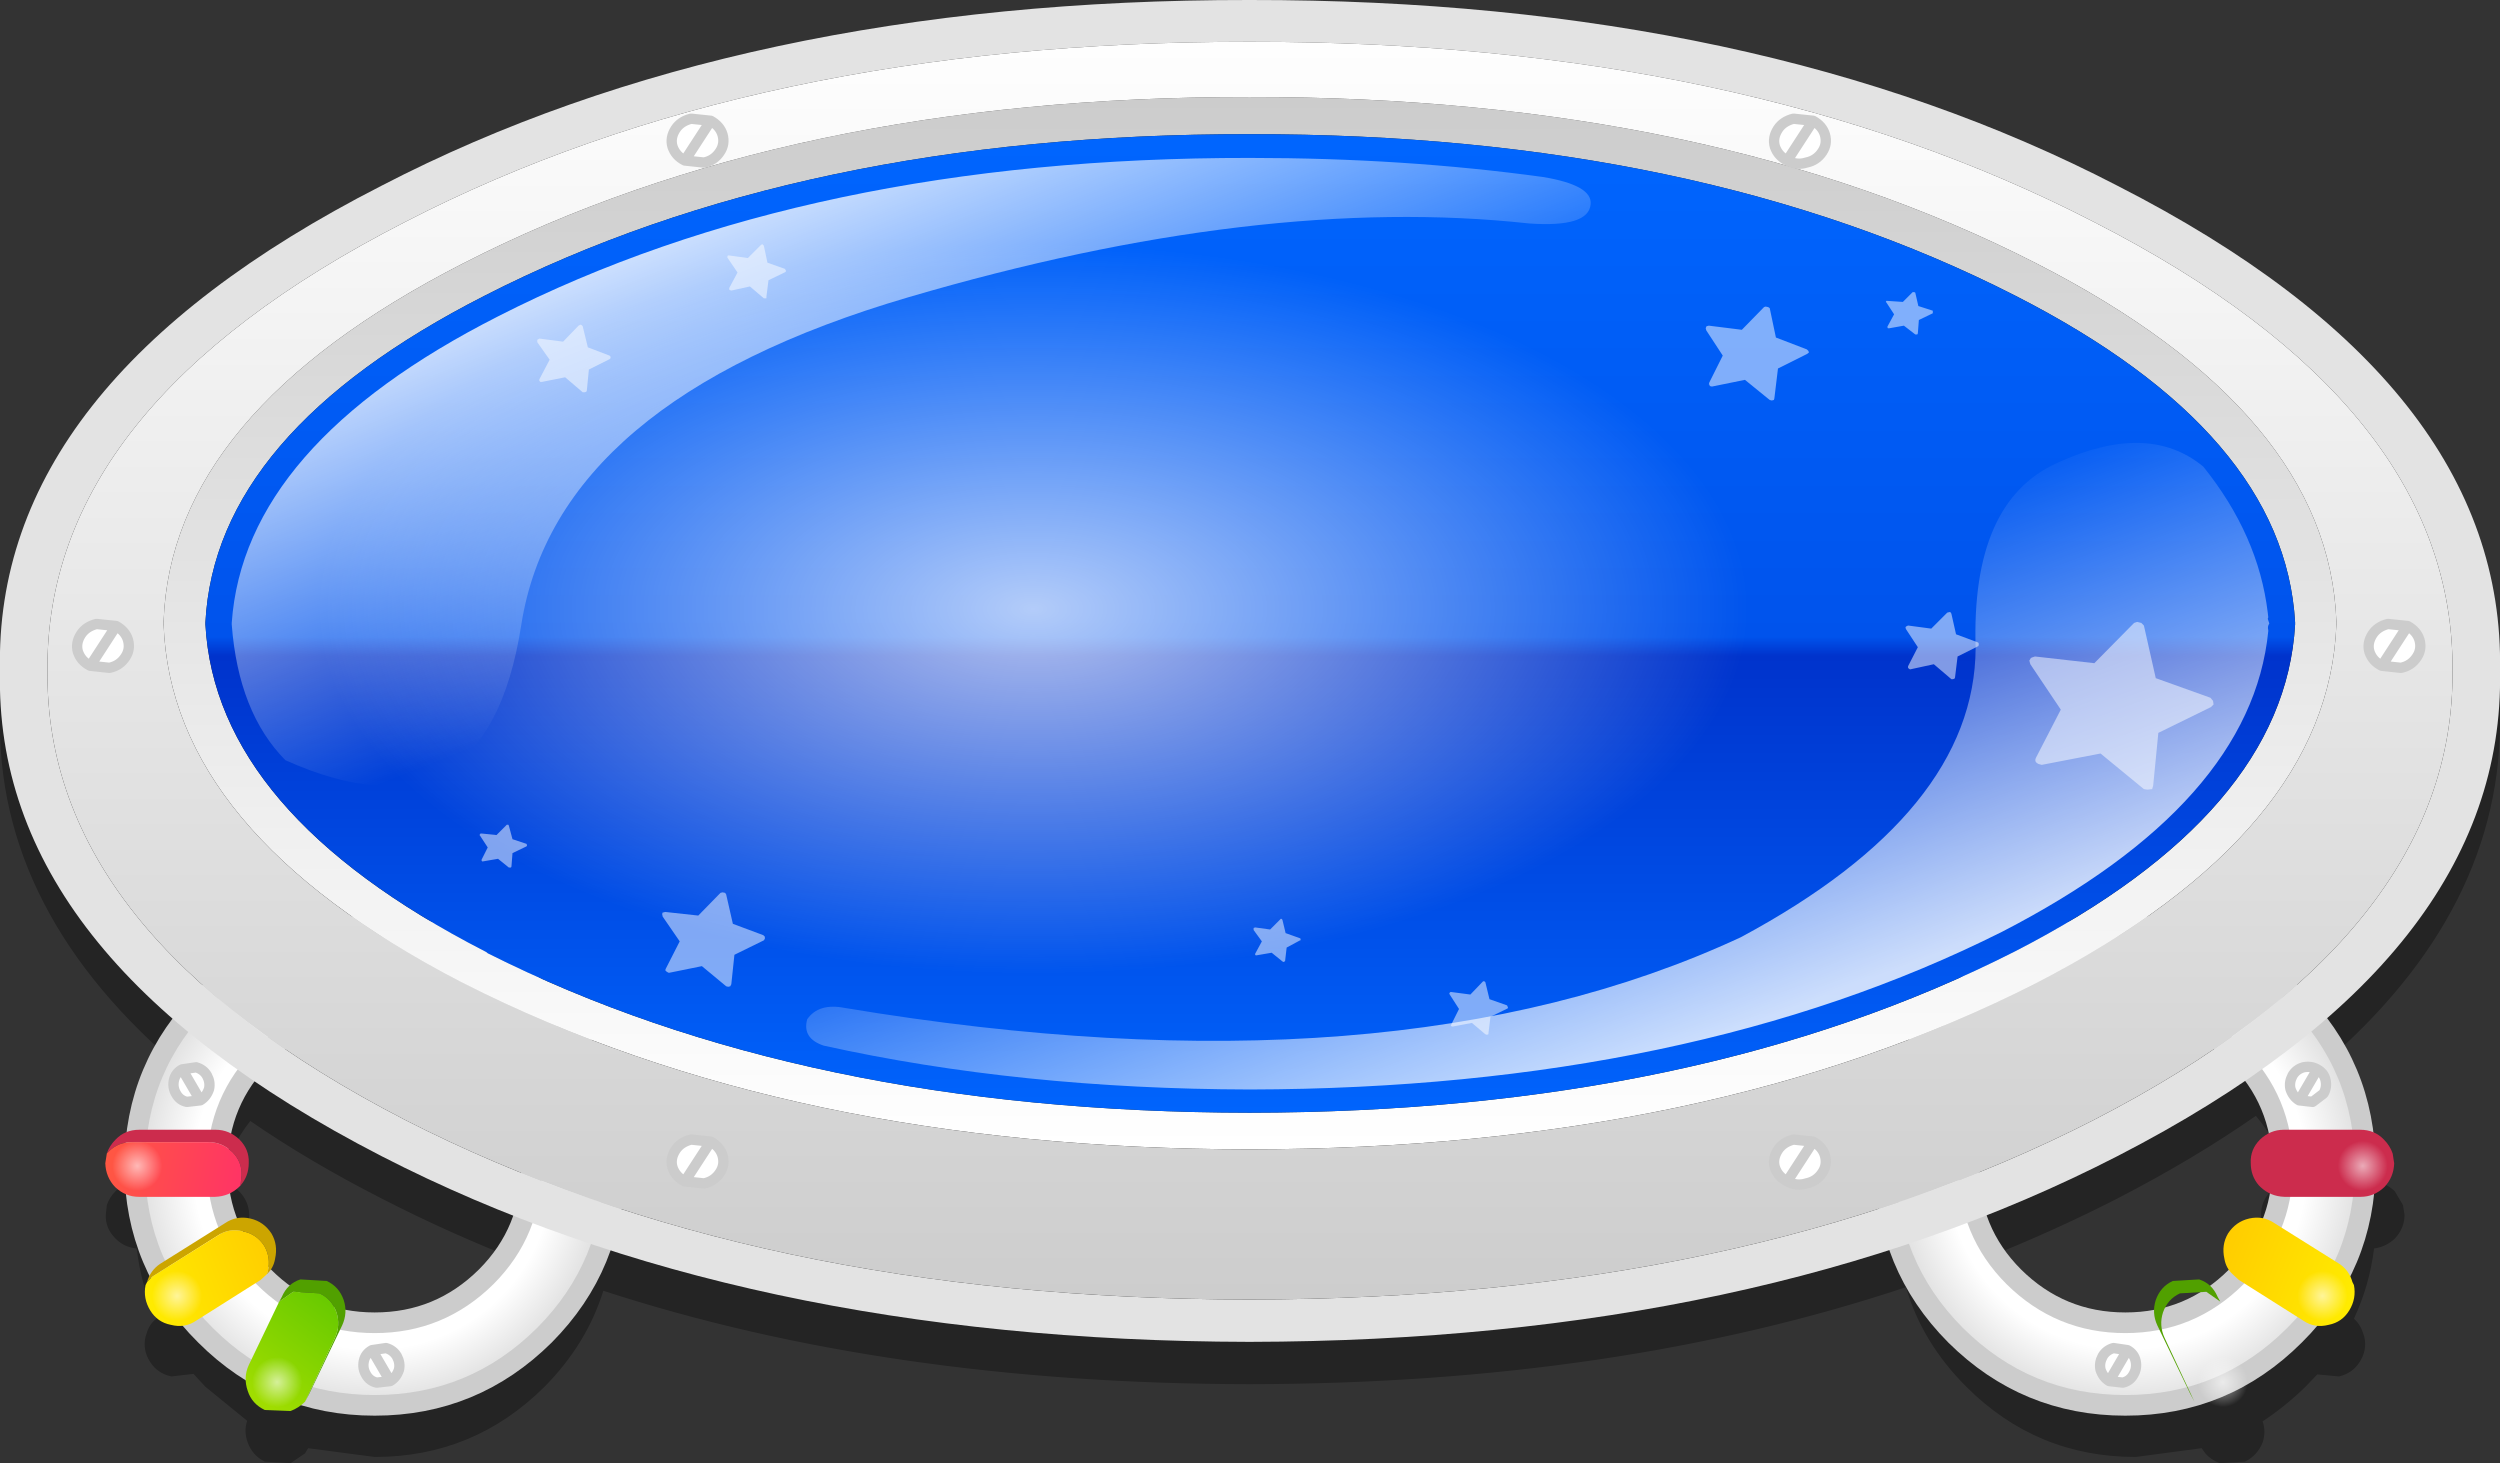 <?xml version="1.0" encoding="UTF-8" standalone="no"?>
<svg xmlns:xlink="http://www.w3.org/1999/xlink" height="141.75px" width="242.2px" xmlns="http://www.w3.org/2000/svg">
  <rect width="100%" height="100%" fill="#333333" stroke="none"/>
  <g transform="matrix(1.0, 0.0, 0.0, 1.0, 121.1, 67.05)">
    <path d="M-84.15 -44.95 Q-49.35 -63.0 -0.05 -62.95 49.2 -63.0 84.05 -44.95 121.65 -25.7 121.1 2.05 L121.1 2.1 Q121.45 21.1 103.8 36.2 107.9 41.1 108.8 47.4 110.0 47.5 110.9 48.35 L111.7 49.7 111.85 50.65 Q111.85 51.95 110.9 52.95 110.05 53.75 108.9 53.9 108.45 57.5 106.95 60.7 107.6 61.3 107.85 62.15 L107.95 62.45 Q108.25 63.75 107.5 64.9 106.8 66.0 105.5 66.3 L103.4 66.1 102.25 67.3 Q100.3 69.2 98.1 70.65 98.45 71.65 98.1 72.7 97.6 73.95 96.4 74.55 L93.95 74.7 Q93.05 74.35 92.55 73.75 L92.2 73.25 85.8 74.1 Q76.2 74.1 69.4 67.3 65.1 63.0 63.55 57.65 35.5 67.0 -0.05 67.05 -35.0 67.0 -62.65 58.0 -64.25 63.15 -68.35 67.3 -75.2 74.1 -84.8 74.1 L-91.25 73.25 -91.55 73.75 -92.95 74.7 -95.45 74.55 Q-96.65 73.95 -97.1 72.7 -97.5 71.6 -97.15 70.6 L-101.2 67.3 -102.35 66.05 -104.5 66.3 Q-105.85 66.0 -106.55 64.9 -107.3 63.75 -107.0 62.45 L-106.9 62.15 Q-106.65 61.25 -105.95 60.7 -107.45 57.5 -107.85 53.9 -109.05 53.8 -109.9 52.95 -110.9 51.95 -110.85 50.65 L-110.75 49.7 Q-110.5 48.95 -109.9 48.35 -109.05 47.45 -107.8 47.4 -106.95 41.45 -103.2 36.75 -121.55 21.45 -121.1 2.1 L-121.1 2.05 Q-121.75 -25.7 -84.15 -44.95 M-70.2 55.3 Q-77.45 52.5 -84.15 49.05 -91.2 45.45 -96.85 41.55 -98.95 44.2 -99.65 47.45 -98.7 47.6 -97.95 48.35 -97.0 49.3 -96.95 50.65 -97.0 51.9 -97.8 52.8 L-97.95 52.95 Q-98.75 53.7 -99.75 53.85 L-99.1 56.3 Q-98.05 55.75 -96.9 56.05 -95.6 56.3 -94.85 57.45 -94.15 58.55 -94.4 59.9 -94.6 60.75 -95.2 61.4 L-95.5 61.7 -93.65 63.3 Q-93.1 62.3 -91.95 61.9 L-89.45 62.05 Q-88.25 62.6 -87.8 63.85 -87.45 64.85 -87.75 65.85 L-84.8 66.1 Q-78.5 66.1 -74.0 61.65 -71.25 58.85 -70.2 55.3 M-103.4 41.55 L-102.1 41.4 Q-101.45 41.55 -101.05 42.2 -100.7 42.8 -100.85 43.5 -101.05 44.2 -101.7 44.6 L-103.0 44.75 Q-103.7 44.55 -104.05 43.95 -104.45 43.3 -104.25 42.6 -104.05 41.9 -103.4 41.55 L-101.7 44.6 -103.4 41.55 Q-104.05 41.9 -104.25 42.6 -104.45 43.3 -104.05 43.95 -103.7 44.55 -103.0 44.75 L-101.7 44.6 Q-101.05 44.2 -100.85 43.5 -100.7 42.8 -101.05 42.2 -101.45 41.55 -102.1 41.4 L-103.4 41.55 M100.7 47.45 Q99.85 43.9 97.45 41.05 91.5 45.2 84.05 49.05 77.8 52.25 71.1 54.9 72.05 58.7 75.05 61.65 79.5 66.1 85.8 66.1 L88.7 65.85 Q88.4 64.85 88.8 63.85 89.2 62.6 90.45 62.05 L92.95 61.9 Q94.05 62.3 94.65 63.35 L96.55 61.7 96.15 61.4 Q95.6 60.75 95.4 59.9 95.1 58.55 95.8 57.45 96.55 56.3 97.85 56.05 99.05 55.75 100.1 56.35 L100.8 53.85 Q99.7 53.75 98.9 52.95 L98.8 52.8 Q97.95 51.9 97.95 50.65 97.95 49.3 98.9 48.35 99.65 47.6 100.7 47.45" fill="#000000" fill-opacity="0.302" fill-rule="evenodd" stroke="none"/>
    <path d="M-101.7 44.6 L-103.4 41.55 Q-104.05 41.9 -104.25 42.6 -104.45 43.3 -104.05 43.95 -103.7 44.55 -103.0 44.75 L-101.7 44.6 Q-101.05 44.2 -100.85 43.5 -100.7 42.8 -101.05 42.2 -101.45 41.55 -102.1 41.4 L-103.4 41.55" fill="none" stroke="#cccccc" stroke-linecap="round" stroke-linejoin="round" stroke-width="1.0"/>
    <path d="M100.05 45.9 L100.05 45.95 Q100.0 52.25 95.55 56.65 91.1 61.1 84.8 61.1 78.5 61.1 74.0 56.65 69.6 52.25 69.6 45.9 69.6 39.55 74.0 35.15 78.5 30.65 84.8 30.65 91.1 30.65 95.55 35.15 100.0 39.55 100.05 45.9 M101.2 29.5 Q94.4 22.65 84.8 22.65 75.2 22.65 68.35 29.5 61.6 36.25 61.6 45.9 61.6 55.5 68.35 62.3 75.2 69.1 84.8 69.1 94.4 69.1 101.2 62.3 108.0 55.55 108.05 45.95 L108.05 45.9 Q108.0 36.25 101.2 29.5" fill="url(#gradient0)" fill-rule="evenodd" stroke="none"/>
    <path d="M100.05 45.9 L100.05 45.95 Q100.0 52.25 95.55 56.65 91.1 61.1 84.8 61.1 78.5 61.1 74.0 56.65 69.6 52.25 69.6 45.9 69.6 39.55 74.0 35.15 78.5 30.65 84.8 30.65 91.1 30.65 95.55 35.15 100.0 39.55 100.05 45.9 M101.2 29.5 Q94.4 22.65 84.8 22.65 75.2 22.65 68.35 29.5 61.6 36.25 61.6 45.9 61.6 55.5 68.35 62.3 75.2 69.1 84.8 69.1 94.4 69.1 101.2 62.3 108.0 55.55 108.05 45.95 L108.05 45.9 Q108.0 36.25 101.2 29.5" fill="none" stroke="#cccccc" stroke-linecap="round" stroke-linejoin="round" stroke-width="2.0"/>
    <path d="M91.95 56.9 L89.4 57.05 Q88.2 57.6 87.75 58.9 87.35 60.15 87.9 61.35 L91.1 68.0 91.5 68.75 88.6 62.55 Q88.05 61.35 88.45 60.1 88.9 58.8 90.1 58.25 L92.65 58.1 94.0 59.05 93.75 58.6 Q93.2 57.3 91.95 56.9 M94.0 59.05 L96.95 65.2 Q97.5 66.4 97.05 67.7 96.65 68.95 95.4 69.55 L92.9 69.65 91.5 68.75 92.9 69.65 95.4 69.55 Q96.65 68.95 97.05 67.7 97.5 66.4 96.95 65.2 L94.0 59.05" fill="#51a000" fill-rule="evenodd" stroke="none"/>
    <path d="M96.85 67.5 Q97.15 66.4 96.6 65.4 96.05 64.45 94.95 64.2 93.85 63.85 92.85 64.45 91.9 65.0 91.6 66.15 91.3 67.2 91.85 68.15 92.4 69.15 93.5 69.45 L95.6 69.2 Q96.55 68.6 96.85 67.5" fill="url(#gradient1)" fill-rule="evenodd" stroke="none"/>
    <path d="M97.75 47.8 L97.9 47.95 Q98.85 48.85 100.2 48.9 L107.6 48.9 Q108.9 48.9 109.9 47.95 110.8 47.0 110.85 45.65 L110.7 44.7 Q110.45 43.95 109.85 43.35 108.95 42.4 107.55 42.4 L100.15 42.4 Q98.85 42.4 97.85 43.35 96.9 44.3 96.95 45.6 96.95 46.9 97.75 47.8" fill="#cc2c4d" fill-rule="evenodd" stroke="none"/>
    <path d="M110.2 44.5 Q109.65 43.55 108.55 43.3 L106.4 43.5 Q105.45 44.15 105.15 45.25 104.9 46.3 105.45 47.25 106.0 48.3 107.05 48.6 108.15 48.85 109.15 48.25 110.15 47.7 110.45 46.65 110.75 45.55 110.2 44.5" fill="url(#gradient2)" fill-rule="evenodd" stroke="none"/>
    <path d="M106.8 57.15 Q106.5 56.05 105.55 55.4 L99.25 51.45 Q98.15 50.7 96.8 51.0 95.5 51.3 94.75 52.45 94.1 53.55 94.4 54.9 94.55 55.8 95.2 56.4 L95.8 56.95 102.05 60.9 Q103.15 61.65 104.5 61.3 105.8 61.05 106.5 59.9 107.2 58.75 106.95 57.45 L106.8 57.15" fill="url(#gradient3)" fill-rule="evenodd" stroke="none"/>
    <path d="M106.3 57.1 Q105.75 56.15 104.65 55.9 L102.5 56.1 Q101.55 56.75 101.25 57.85 101.0 58.9 101.55 59.85 102.1 60.9 103.15 61.2 104.25 61.45 105.25 60.85 106.25 60.3 106.55 59.25 106.85 58.15 106.3 57.1" fill="url(#gradient4)" fill-rule="evenodd" stroke="none"/>
    <path d="M103.4 36.55 Q102.8 36.2 102.05 36.35 101.35 36.55 101.0 37.15 100.65 37.8 100.8 38.45 101.05 39.2 101.65 39.55 L102.95 39.7 104.0 38.9 Q104.35 38.3 104.2 37.6 104.05 36.9 103.4 36.55" fill="#ffffff" fill-rule="evenodd" stroke="none"/>
    <path d="M103.4 36.55 Q102.8 36.2 102.05 36.35 101.35 36.55 101.0 37.15 100.65 37.8 100.8 38.45 101.05 39.2 101.65 39.55 L103.4 36.55 Q104.05 36.9 104.2 37.6 104.35 38.3 104.0 38.9 L102.95 39.7 101.65 39.55" fill="none" stroke="#cccccc" stroke-linecap="round" stroke-linejoin="round" stroke-width="1.0"/>
    <path d="M85.0 63.75 L83.65 63.55 Q82.95 63.75 82.6 64.35 82.25 65.0 82.4 65.65 82.65 66.4 83.25 66.75 L84.55 66.9 Q85.25 66.75 85.6 66.1 85.95 65.5 85.8 64.8 85.65 64.1 85.0 63.75" fill="#ffffff" fill-rule="evenodd" stroke="none"/>
    <path d="M85.0 63.75 Q85.65 64.1 85.8 64.8 85.95 65.5 85.6 66.1 85.25 66.75 84.55 66.9 L83.25 66.75 Q82.65 66.4 82.4 65.65 82.25 65.0 82.6 64.35 82.95 63.75 83.65 63.55 L85.0 63.75 83.25 66.75" fill="none" stroke="#cccccc" stroke-linecap="round" stroke-linejoin="round" stroke-width="1.0"/>
    <path d="M-74.0 35.15 Q-78.5 30.65 -84.8 30.65 -91.1 30.65 -95.55 35.15 -100.0 39.55 -100.05 45.9 L-100.05 45.95 Q-100.0 52.25 -95.55 56.65 -91.1 61.1 -84.8 61.1 -78.5 61.1 -74.0 56.65 -69.6 52.25 -69.6 45.9 -69.6 39.55 -74.0 35.15 M-61.6 45.9 Q-61.6 55.5 -68.35 62.3 -75.2 69.1 -84.8 69.1 -94.4 69.1 -101.2 62.3 -108.0 55.55 -108.05 45.95 L-108.05 45.9 Q-108.0 36.25 -101.2 29.5 -94.4 22.65 -84.8 22.65 -75.2 22.65 -68.35 29.5 -61.6 36.25 -61.6 45.9" fill="url(#gradient5)" fill-rule="evenodd" stroke="none"/>
    <path d="M-74.0 35.15 Q-78.5 30.65 -84.8 30.65 -91.1 30.65 -95.55 35.15 -100.0 39.55 -100.05 45.9 L-100.05 45.95 Q-100.0 52.25 -95.55 56.65 -91.1 61.1 -84.8 61.1 -78.5 61.1 -74.0 56.65 -69.6 52.25 -69.6 45.9 -69.6 39.55 -74.0 35.15 M-61.6 45.9 Q-61.6 55.5 -68.35 62.3 -75.2 69.1 -84.8 69.1 -94.4 69.1 -101.2 62.3 -108.0 55.55 -108.05 45.95 L-108.05 45.9 Q-108.0 36.25 -101.2 29.5 -94.4 22.65 -84.8 22.65 -75.2 22.65 -68.35 29.5 -61.6 36.25 -61.6 45.9" fill="none" stroke="#cccccc" stroke-linecap="round" stroke-linejoin="round" stroke-width="2.0"/>
    <path d="M-91.55 68.75 L-88.65 62.55 Q-88.1 61.35 -88.5 60.1 -88.95 58.8 -90.15 58.25 L-92.7 58.1 -94.05 59.05 -93.8 58.6 Q-93.25 57.3 -92.0 56.9 L-89.45 57.05 Q-88.25 57.6 -87.8 58.9 -87.4 60.15 -87.95 61.35 L-91.15 68.0 -91.55 68.75" fill="#51a000" fill-rule="evenodd" stroke="none"/>
    <path d="M-94.05 59.05 L-92.7 58.1 -90.15 58.25 Q-88.95 58.8 -88.5 60.1 -88.1 61.35 -88.65 62.55 L-91.55 68.75 Q-92.15 69.35 -92.95 69.65 L-95.45 69.55 Q-96.7 68.95 -97.1 67.7 -97.55 66.4 -97.0 65.2 L-94.05 59.05" fill="url(#gradient6)" fill-rule="evenodd" stroke="none"/>
    <path d="M-96.85 67.5 Q-97.15 66.4 -96.6 65.4 -96.05 64.45 -94.95 64.2 -93.85 63.85 -92.85 64.45 -91.9 65.0 -91.6 66.15 -91.3 67.2 -91.85 68.15 -92.4 69.15 -93.5 69.45 L-95.6 69.2 Q-96.55 68.6 -96.85 67.5" fill="url(#gradient7)" fill-rule="evenodd" stroke="none"/>
    <path d="M-97.8 47.8 L-97.7 46.8 Q-97.65 45.5 -98.6 44.55 -99.6 43.6 -100.9 43.6 L-108.3 43.6 Q-109.7 43.6 -110.6 44.55 L-110.75 44.7 Q-110.5 43.95 -109.9 43.35 -109.0 42.4 -107.6 42.4 L-100.2 42.4 Q-98.9 42.4 -97.9 43.35 -96.95 44.3 -97.0 45.6 -97.0 46.9 -97.8 47.8" fill="#cc2c4d" fill-rule="evenodd" stroke="none"/>
    <path d="M-110.75 44.7 L-110.6 44.55 Q-109.7 43.6 -108.3 43.6 L-100.9 43.6 Q-99.6 43.6 -98.6 44.55 -97.65 45.5 -97.7 46.8 L-97.8 47.8 -97.95 47.95 Q-98.9 48.85 -100.25 48.9 L-107.65 48.9 Q-108.95 48.9 -109.95 47.95 -110.85 47.0 -110.9 45.65 L-110.75 44.7" fill="url(#gradient8)" fill-rule="evenodd" stroke="none"/>
    <path d="M-110.2 44.5 Q-109.65 43.55 -108.55 43.3 L-106.4 43.5 Q-105.45 44.15 -105.15 45.25 -104.9 46.3 -105.45 47.25 -106.0 48.3 -107.05 48.6 -108.15 48.85 -109.15 48.25 -110.15 47.7 -110.45 46.65 -110.75 45.55 -110.2 44.5" fill="url(#gradient9)" fill-rule="evenodd" stroke="none"/>
    <path d="M-106.85 57.15 Q-106.55 56.05 -105.6 55.4 L-99.3 51.45 Q-98.2 50.7 -96.85 51.0 -95.55 51.3 -94.8 52.45 -94.15 53.55 -94.45 54.9 -94.6 55.8 -95.25 56.4 L-95.15 56.1 Q-94.85 54.8 -95.5 53.65 -96.25 52.5 -97.55 52.25 -98.9 51.9 -100.0 52.65 L-106.3 56.6 -106.85 57.15" fill="#cca500" fill-rule="evenodd" stroke="none"/>
    <path d="M-106.85 57.15 L-106.3 56.6 -100.0 52.65 Q-98.9 51.9 -97.55 52.25 -96.25 52.5 -95.5 53.65 -94.85 54.8 -95.15 56.1 L-95.25 56.4 -95.85 56.95 -102.1 60.9 Q-103.2 61.65 -104.55 61.3 -105.85 61.05 -106.55 59.9 -107.25 58.75 -107.0 57.45 L-106.85 57.15" fill="url(#gradient10)" fill-rule="evenodd" stroke="none"/>
    <path d="M-106.35 57.1 Q-105.8 56.15 -104.7 55.9 L-102.55 56.1 Q-101.6 56.75 -101.3 57.85 -101.05 58.9 -101.6 59.85 -102.15 60.9 -103.2 61.2 -104.3 61.45 -105.3 60.85 -106.3 60.3 -106.6 59.25 -106.9 58.15 -106.35 57.1" fill="url(#gradient11)" fill-rule="evenodd" stroke="none"/>
    <path d="M-102.1 36.35 Q-101.4 36.55 -101.05 37.15 -100.7 37.8 -100.85 38.45 -101.1 39.2 -101.7 39.55 L-103.0 39.7 Q-103.7 39.55 -104.05 38.9 -104.4 38.3 -104.25 37.6 -104.1 36.9 -103.45 36.55 L-102.1 36.35 M-101.7 39.55 L-103.45 36.55 -101.7 39.55" fill="#ffffff" fill-rule="evenodd" stroke="none"/>
    <path d="M-102.1 36.35 Q-101.4 36.55 -101.05 37.15 -100.7 37.8 -100.85 38.45 -101.1 39.2 -101.7 39.55 L-103.0 39.7 Q-103.7 39.55 -104.05 38.9 -104.4 38.3 -104.25 37.6 -104.1 36.9 -103.45 36.55 L-102.1 36.35 M-103.45 36.55 L-101.7 39.55" fill="none" stroke="#cccccc" stroke-linecap="round" stroke-linejoin="round" stroke-width="1.0"/>
    <path d="M-85.05 63.75 L-83.7 63.55 Q-83.0 63.75 -82.65 64.35 -82.3 65.0 -82.45 65.65 -82.7 66.4 -83.3 66.75 L-84.6 66.9 Q-85.3 66.75 -85.65 66.1 -86.0 65.5 -85.85 64.8 -85.7 64.1 -85.05 63.75 L-83.3 66.75 -85.05 63.75" fill="#ffffff" fill-rule="evenodd" stroke="none"/>
    <path d="M-85.05 63.75 L-83.7 63.55 Q-83.0 63.75 -82.65 64.35 -82.3 65.0 -82.45 65.65 -82.7 66.4 -83.3 66.75 L-84.6 66.9 Q-85.3 66.75 -85.65 66.1 -86.0 65.5 -85.85 64.8 -85.7 64.1 -85.05 63.75 L-83.3 66.75" fill="none" stroke="#cccccc" stroke-linecap="round" stroke-linejoin="round" stroke-width="1.0"/>
    <path d="M116.5 -2.05 Q116.7 -27.7 81.75 -45.55 47.85 -63.05 -0.05 -63.0 -47.95 -63.05 -81.85 -45.55 -116.75 -27.7 -116.5 -2.05 -116.75 23.45 -81.85 41.45 -47.95 58.8 -0.05 58.85 47.85 58.8 81.75 41.45 116.7 23.45 116.5 -2.05 M84.05 -49.05 Q121.65 -29.85 121.1 -2.05 121.65 25.6 84.05 44.95 49.25 62.85 -0.05 62.95 -49.35 62.85 -84.15 44.95 -121.75 25.6 -121.1 -2.05 -121.75 -29.85 -84.15 -49.05 -49.35 -67.1 -0.05 -67.05 49.25 -67.1 84.05 -49.05" fill="#e3e3e3" fill-rule="evenodd" stroke="none"/>
    <path d="M101.25 -6.55 L101.25 -6.65 101.25 -6.75 Q100.2 -25.1 74.15 -38.4 43.4 -54.1 -0.05 -54.05 -43.45 -54.1 -74.15 -38.4 -100.25 -25.1 -101.2 -6.75 L-101.2 -6.65 -101.2 -6.55 Q-100.2 11.7 -74.15 25.1 -74.0 25.15 -73.85 25.3 -43.25 40.7 -0.05 40.75 43.45 40.7 74.15 25.1 100.2 11.7 101.25 -6.55 M105.25 -6.85 L105.25 -6.75 105.25 -6.55 Q104.5 13.6 76.15 28.2 44.65 44.25 -0.05 44.3 -44.65 44.25 -76.2 28.2 L-76.5 28.05 Q-104.55 13.5 -105.25 -6.55 L-105.25 -6.75 -105.25 -6.85 Q-104.55 -27.05 -76.2 -41.55 -44.65 -57.7 -0.05 -57.65 44.55 -57.7 76.15 -41.55 104.5 -27.05 105.25 -6.85" fill="url(#gradient12)" fill-rule="evenodd" stroke="none"/>
    <path d="M101.25 -6.55 Q100.2 11.7 74.15 25.1 43.45 40.7 -0.05 40.75 -43.25 40.7 -73.85 25.3 -74.0 25.15 -74.15 25.1 -100.2 11.7 -101.2 -6.55 L-101.2 -6.65 -101.2 -6.75 Q-100.25 -25.1 -74.15 -38.4 -43.45 -54.1 -0.05 -54.05 43.4 -54.1 74.15 -38.4 100.2 -25.1 101.25 -6.75 L101.25 -6.65 101.25 -6.55" fill="url(#gradient13)" fill-rule="evenodd" stroke="none"/>
    <path d="M105.25 -6.85 Q104.5 -27.05 76.15 -41.55 44.55 -57.7 -0.05 -57.65 -44.65 -57.7 -76.2 -41.55 -104.55 -27.05 -105.25 -6.85 L-105.25 -6.75 -105.25 -6.55 Q-104.55 13.5 -76.5 28.05 L-76.2 28.2 Q-44.65 44.25 -0.05 44.3 44.65 44.25 76.15 28.2 104.5 13.6 105.25 -6.55 L105.25 -6.75 105.25 -6.85 M116.5 -2.05 Q116.7 23.45 81.75 41.45 47.85 58.8 -0.05 58.85 -47.95 58.8 -81.85 41.45 -116.75 23.45 -116.5 -2.05 -116.75 -27.7 -81.85 -45.55 -47.95 -63.05 -0.05 -63.0 47.85 -63.05 81.75 -45.55 116.7 -27.7 116.5 -2.05" fill="url(#gradient14)" fill-rule="evenodd" stroke="none"/>
    <path d="M96.0 -7.7 L96.15 -6.65 96.15 -6.6 96.0 -5.6 96.0 -5.5 Q93.85 9.7 71.6 21.2 L71.55 21.25 Q41.85 36.15 -0.05 36.25 -41.65 36.2 -71.1 21.45 L-71.55 21.25 -71.7 21.15 Q-94.65 9.3 -96.1 -6.5 L-96.1 -6.75 Q-94.65 -22.7 -71.6 -34.45 -41.9 -49.55 -0.05 -49.5 41.85 -49.55 71.55 -34.45 93.35 -23.35 95.9 -8.45 L96.0 -7.7" fill="url(#gradient15)" fill-rule="evenodd" stroke="none"/>
    <path d="M-71.85 12.85 L-71.8 12.95 -71.45 14.25 -70.1 14.7 -70.05 14.8 -70.05 14.9 -70.1 14.95 -71.45 15.6 -71.55 16.9 -71.6 17.0 -71.65 17.0 -71.8 17.0 -72.85 16.15 -74.3 16.4 -74.4 16.4 -74.45 16.3 -74.45 16.25 -73.85 15.05 -74.6 13.9 -74.65 13.85 -74.55 13.7 -74.45 13.7 -73.0 13.85 -72.0 12.85 -71.95 12.85 -71.85 12.85 M-56.9 21.75 L-56.95 21.5 -56.9 21.35 -56.85 21.35 -56.65 21.3 -53.45 21.65 -51.3 19.45 -51.1 19.4 -50.85 19.45 -50.75 19.6 -50.1 22.45 -47.15 23.55 -47.0 23.7 -47.0 23.9 -47.1 24.05 -49.95 25.45 -50.25 28.3 -50.35 28.5 -50.55 28.55 -50.75 28.5 -53.1 26.55 -56.3 27.2 -56.5 27.1 -56.6 27.0 -56.65 26.95 -56.6 26.8 -55.25 24.15 -56.9 21.75 M-64.75 -35.55 L-64.65 -35.45 -64.15 -33.4 -62.05 -32.6 -61.95 -32.5 -61.95 -32.35 -62.05 -32.25 -64.05 -31.25 -64.25 -29.2 -64.3 -29.1 -64.45 -29.05 -64.65 -29.05 -66.35 -30.5 -68.6 -30.05 -68.75 -30.05 -68.85 -30.15 -68.85 -30.3 -67.85 -32.2 -69.05 -33.9 -69.05 -34.05 -69.05 -34.15 -69.0 -34.15 -68.85 -34.25 -66.55 -33.95 -65.05 -35.5 -64.85 -35.6 -64.75 -35.55 M-47.25 -43.4 L-47.2 -43.35 -47.1 -43.25 -46.75 -41.6 -45.05 -41.0 -45.0 -40.9 -44.95 -40.8 -45.0 -40.7 -46.65 -39.9 -46.85 -38.3 -46.85 -38.15 -47.0 -38.15 -47.1 -38.15 -48.45 -39.3 -50.25 -38.9 -50.4 -38.95 -50.45 -39.0 -50.45 -39.15 -49.65 -40.65 -50.6 -42.05 -50.65 -42.15 -50.6 -42.25 -50.6 -42.3 -50.45 -42.3 -48.65 -42.05 -47.4 -43.3 -47.25 -43.4 M19.65 32.4 L19.55 32.4 19.5 32.35 19.45 32.3 19.5 32.2 20.25 30.7 19.35 29.3 19.3 29.2 19.35 29.15 19.35 29.1 19.45 29.05 21.35 29.3 22.55 28.05 22.65 28.0 22.75 28.05 22.8 28.1 23.2 29.75 24.9 30.35 24.95 30.45 25.0 30.6 24.95 30.65 23.3 31.45 23.1 33.05 23.1 33.15 22.95 33.2 22.8 33.15 21.5 32.05 19.65 32.4 M1.15 24.15 L0.35 23.05 0.35 22.95 0.35 22.85 0.5 22.8 1.95 23.0 2.95 22.0 3.0 21.95 3.1 22.0 3.15 22.1 3.45 23.35 4.85 23.85 4.9 23.9 4.9 24.05 4.85 24.05 3.55 24.75 3.4 26.05 3.35 26.1 3.25 26.15 3.15 26.1 2.1 25.25 0.65 25.5 0.55 25.5 0.5 25.45 0.5 25.35 1.15 24.15 M75.6 -2.7 L75.5 -3.05 75.65 -3.3 75.75 -3.35 76.05 -3.45 81.8 -2.8 85.65 -6.7 85.95 -6.8 86.35 -6.7 86.6 -6.45 87.75 -1.35 93.05 0.55 93.3 0.85 93.35 1.2 93.1 1.45 88.0 3.95 87.5 9.05 87.4 9.4 86.95 9.45 86.6 9.4 82.4 5.95 76.7 7.05 76.35 6.95 76.15 6.8 76.1 6.7 Q76.05 6.55 76.15 6.35 L78.55 1.7 75.6 -2.7 M67.85 -7.75 L67.95 -7.6 68.4 -5.6 70.55 -4.8 70.6 -4.7 70.6 -4.55 70.55 -4.45 68.55 -3.45 68.3 -1.4 68.25 -1.3 68.1 -1.25 67.95 -1.25 66.25 -2.7 63.95 -2.2 63.85 -2.25 63.75 -2.35 63.75 -2.5 64.7 -4.35 63.55 -6.1 63.5 -6.25 63.55 -6.35 63.75 -6.45 66.0 -6.15 67.55 -7.7 67.75 -7.75 67.85 -7.75" fill="#ffffff" fill-opacity="0.502" fill-rule="evenodd" stroke="none"/>
    <path d="M50.2 -37.3 L50.35 -37.2 50.95 -34.35 53.95 -33.2 54.1 -33.05 54.15 -32.9 53.95 -32.75 51.15 -31.35 50.8 -28.45 50.75 -28.3 50.55 -28.25 50.35 -28.3 47.95 -30.25 44.75 -29.6 44.55 -29.65 44.5 -29.8 44.45 -29.8 44.5 -30.0 45.8 -32.6 44.2 -35.05 44.15 -35.25 44.2 -35.4 44.25 -35.45 44.45 -35.5 47.65 -35.1 49.8 -37.3 49.95 -37.35 50.2 -37.3 M61.65 -37.75 L61.6 -37.8 61.65 -37.9 61.75 -37.9 63.25 -37.8 64.2 -38.75 64.3 -38.75 64.35 -38.75 64.45 -38.7 64.75 -37.4 66.15 -36.95 66.15 -36.8 66.15 -36.75 66.15 -36.7 64.8 -36.05 64.7 -34.75 64.65 -34.65 64.55 -34.65 64.45 -34.65 63.35 -35.5 61.95 -35.25 61.8 -35.25 61.75 -35.35 61.75 -35.4 62.4 -36.6 61.65 -37.75" fill="#ffffff" fill-opacity="0.502" fill-rule="evenodd" stroke="none"/>
    <path d="M-109.85 -6.4 L-111.75 -6.6 Q-112.75 -6.35 -113.25 -5.6 -113.8 -4.75 -113.55 -3.9 -113.25 -3.0 -112.35 -2.55 L-110.5 -2.35 Q-109.5 -2.55 -108.95 -3.4 -108.45 -4.15 -108.7 -5.05 -108.95 -5.9 -109.85 -6.4" fill="#ffffff" fill-rule="evenodd" stroke="none"/>
    <path d="M-109.85 -6.4 L-111.75 -6.6 Q-112.75 -6.35 -113.25 -5.6 -113.8 -4.75 -113.55 -3.9 -113.25 -3.0 -112.35 -2.55 L-109.85 -6.4 Q-108.95 -5.9 -108.7 -5.05 -108.45 -4.15 -108.95 -3.4 -109.5 -2.55 -110.5 -2.35 L-112.35 -2.55" fill="none" stroke="#cccccc" stroke-linecap="round" stroke-linejoin="round" stroke-width="1.0"/>
    <path d="M112.15 -6.4 L110.25 -6.6 Q109.25 -6.35 108.75 -5.6 108.2 -4.75 108.45 -3.9 108.75 -3.0 109.65 -2.55 L111.5 -2.35 Q112.5 -2.55 113.05 -3.4 113.55 -4.15 113.3 -5.05 113.05 -5.9 112.15 -6.4" fill="#ffffff" fill-rule="evenodd" stroke="none"/>
    <path d="M112.15 -6.4 L110.25 -6.6 Q109.25 -6.35 108.75 -5.6 108.2 -4.75 108.45 -3.9 108.75 -3.0 109.65 -2.55 L112.15 -6.4 Q113.05 -5.9 113.3 -5.05 113.55 -4.15 113.05 -3.4 112.5 -2.55 111.5 -2.35 L109.65 -2.55" fill="none" stroke="#cccccc" stroke-linecap="round" stroke-linejoin="round" stroke-width="1.0"/>
    <path d="M-52.25 -55.35 L-54.15 -55.55 Q-55.15 -55.3 -55.65 -54.55 -56.2 -53.7 -55.95 -52.85 -55.65 -51.95 -54.75 -51.5 L-52.9 -51.3 Q-51.9 -51.5 -51.35 -52.35 -50.85 -53.1 -51.1 -54.0 -51.35 -54.85 -52.25 -55.35" fill="#ffffff" fill-rule="evenodd" stroke="none"/>
    <path d="M-52.25 -55.35 L-54.15 -55.55 Q-55.15 -55.3 -55.65 -54.55 -56.2 -53.7 -55.95 -52.85 -55.65 -51.95 -54.75 -51.5 L-52.25 -55.35 Q-51.35 -54.85 -51.1 -54.0 -50.85 -53.1 -51.35 -52.35 -51.9 -51.5 -52.9 -51.3 L-54.75 -51.5" fill="none" stroke="#cccccc" stroke-linecap="round" stroke-linejoin="round" stroke-width="1.0"/>
    <path d="M52.05 -51.5 Q52.95 -51.0 53.9 -51.3 54.9 -51.5 55.45 -52.35 55.95 -53.1 55.7 -54.0 55.45 -54.85 54.55 -55.35 L52.65 -55.55 Q51.65 -55.3 51.15 -54.55 50.6 -53.7 50.85 -52.85 51.15 -51.95 52.05 -51.5" fill="#ffffff" fill-rule="evenodd" stroke="none"/>
    <path d="M52.05 -51.5 Q52.95 -51.0 53.9 -51.3 54.9 -51.5 55.45 -52.35 55.95 -53.1 55.7 -54.0 55.45 -54.85 54.55 -55.35 L52.05 -51.5 Q51.15 -51.95 50.85 -52.85 50.6 -53.7 51.15 -54.55 51.65 -55.3 52.65 -55.55 L54.55 -55.35" fill="none" stroke="#cccccc" stroke-linecap="round" stroke-linejoin="round" stroke-width="1.0"/>
    <path d="M-52.25 43.55 L-54.15 43.35 Q-55.15 43.6 -55.65 44.35 -56.2 45.2 -55.95 46.05 -55.65 46.95 -54.75 47.4 L-52.9 47.6 Q-51.9 47.4 -51.35 46.55 -50.85 45.8 -51.1 44.9 -51.35 44.05 -52.25 43.55" fill="#ffffff" fill-rule="evenodd" stroke="none"/>
    <path d="M-52.25 43.55 L-54.15 43.35 Q-55.15 43.6 -55.65 44.35 -56.2 45.2 -55.95 46.05 -55.65 46.95 -54.75 47.4 L-52.25 43.55 Q-51.35 44.05 -51.1 44.9 -50.85 45.8 -51.35 46.55 -51.9 47.4 -52.9 47.6 L-54.75 47.4" fill="none" stroke="#cccccc" stroke-linecap="round" stroke-linejoin="round" stroke-width="1.0"/>
    <path d="M52.05 47.4 Q52.95 47.9 53.9 47.6 54.9 47.4 55.45 46.55 55.95 45.8 55.7 44.9 55.45 44.05 54.55 43.55 L52.65 43.35 Q51.65 43.6 51.15 44.35 50.6 45.2 50.85 46.05 51.15 46.95 52.05 47.4" fill="#ffffff" fill-rule="evenodd" stroke="none"/>
    <path d="M52.05 47.4 Q52.95 47.9 53.9 47.6 54.9 47.4 55.45 46.55 55.95 45.8 55.7 44.9 55.45 44.05 54.55 43.55 L52.05 47.4 Q51.15 46.95 50.85 46.05 50.6 45.2 51.15 44.35 51.65 43.6 52.65 43.35 L54.55 43.55" fill="none" stroke="#cccccc" stroke-linecap="round" stroke-linejoin="round" stroke-width="1.0"/>
    <path d="M0.0 -51.75 Q14.95 -51.75 28.4 -49.9 33.2 -49.1 33.0 -47.25 32.8 -45.0 27.05 -45.4 0.95 -48.25 -33.1 -38.25 -67.2 -28.25 -70.6 -6.5 -74.0 15.3 -93.45 6.6 -98.0 2.0 -98.65 -6.55 L-98.65 -6.7 Q-97.45 -23.9 -72.85 -36.4 -42.65 -51.8 0.0 -51.75" fill="url(#gradient16)" fill-rule="evenodd" stroke="none"/>
    <path d="M78.2 -22.2 Q87.0 -26.25 92.35 -21.85 97.7 -15.2 98.6 -7.7 L98.65 -7.25 98.6 -7.1 98.75 -6.65 Q98.55 -6.35 98.65 -6.0 L98.65 -5.9 Q97.0 10.75 72.9 23.2 42.65 38.4 0.0 38.5 -22.35 38.45 -41.3 34.25 -43.4 33.55 -42.9 31.7 -41.8 30.1 -39.25 30.6 13.8 39.45 47.55 23.75 70.2 11.6 70.3 -4.25 69.85 -18.45 78.2 -22.2" fill="url(#gradient17)" fill-rule="evenodd" stroke="none"/>
  </g>
  <defs>
    <radialGradient cx="0" cy="0" gradientTransform="matrix(0.028, 0.0, 0.0, 0.028, 84.95, 46.3)" gradientUnits="userSpaceOnUse" id="gradient0" r="819.2" spreadMethod="pad">
      <stop offset="0.757" stop-color="#ffffff"/>
      <stop offset="1.0" stop-color="#dfdfdf"/>
    </radialGradient>
    <radialGradient cx="0" cy="0" gradientTransform="matrix(0.003, -0.002, -0.002, -0.003, 94.25, 66.85)" gradientUnits="userSpaceOnUse" id="gradient1" r="819.2" spreadMethod="pad">
      <stop offset="0.0" stop-color="#ffffff" stop-opacity="0.6"/>
      <stop offset="0.82" stop-color="#ffffff" stop-opacity="0.0"/>
    </radialGradient>
    <radialGradient cx="0" cy="0" gradientTransform="matrix(0.003, -0.002, -0.002, -0.003, 107.8, 45.9)" gradientUnits="userSpaceOnUse" id="gradient2" r="819.2" spreadMethod="pad">
      <stop offset="0.0" stop-color="#ffffff" stop-opacity="0.6"/>
      <stop offset="0.82" stop-color="#ffffff" stop-opacity="0.0"/>
    </radialGradient>
    <linearGradient gradientTransform="matrix(0.008, 0.003, -0.002, 0.005, 100.65, 56.15)" gradientUnits="userSpaceOnUse" id="gradient3" spreadMethod="pad" x1="-819.2" x2="819.2">
      <stop offset="0.0" stop-color="#ffcc00"/>
      <stop offset="1.0" stop-color="#ffec00"/>
    </linearGradient>
    <radialGradient cx="0" cy="0" gradientTransform="matrix(0.003, -0.002, -0.002, -0.003, 103.9, 58.5)" gradientUnits="userSpaceOnUse" id="gradient4" r="819.2" spreadMethod="pad">
      <stop offset="0.0" stop-color="#ffffff" stop-opacity="0.6"/>
      <stop offset="0.82" stop-color="#ffffff" stop-opacity="0.0"/>
    </radialGradient>
    <radialGradient cx="0" cy="0" gradientTransform="matrix(-0.028, 0.0, 0.0, 0.028, -84.95, 46.3)" gradientUnits="userSpaceOnUse" id="gradient5" r="819.2" spreadMethod="pad">
      <stop offset="0.757" stop-color="#ffffff"/>
      <stop offset="1.0" stop-color="#dfdfdf"/>
    </radialGradient>
    <linearGradient gradientTransform="matrix(-0.005, 0.006, 0.004, 0.003, -92.4, 63.25)" gradientUnits="userSpaceOnUse" id="gradient6" spreadMethod="pad" x1="-819.2" x2="819.2">
      <stop offset="0.0" stop-color="#64c800"/>
      <stop offset="1.0" stop-color="#a0dd00"/>
    </linearGradient>
    <radialGradient cx="0" cy="0" gradientTransform="matrix(-0.003, -0.002, 0.002, -0.003, -94.25, 66.85)" gradientUnits="userSpaceOnUse" id="gradient7" r="819.2" spreadMethod="pad">
      <stop offset="0.0" stop-color="#ffffff" stop-opacity="0.6"/>
      <stop offset="0.82" stop-color="#ffffff" stop-opacity="0.0"/>
    </radialGradient>
    <linearGradient gradientTransform="matrix(-0.008, -0.002, -0.001, 0.005, -103.9, 45.65)" gradientUnits="userSpaceOnUse" id="gradient8" spreadMethod="pad" x1="-819.2" x2="819.2">
      <stop offset="0.0" stop-color="#ff3366"/>
      <stop offset="1.0" stop-color="#ff5742"/>
    </linearGradient>
    <radialGradient cx="0" cy="0" gradientTransform="matrix(-0.003, -0.002, 0.002, -0.003, -107.8, 45.9)" gradientUnits="userSpaceOnUse" id="gradient9" r="819.2" spreadMethod="pad">
      <stop offset="0.0" stop-color="#ffffff" stop-opacity="0.6"/>
      <stop offset="0.82" stop-color="#ffffff" stop-opacity="0.0"/>
    </radialGradient>
    <linearGradient gradientTransform="matrix(-0.008, 0.003, 0.002, 0.005, -100.7, 56.15)" gradientUnits="userSpaceOnUse" id="gradient10" spreadMethod="pad" x1="-819.2" x2="819.2">
      <stop offset="0.0" stop-color="#ffcc00"/>
      <stop offset="1.0" stop-color="#ffec00"/>
    </linearGradient>
    <radialGradient cx="0" cy="0" gradientTransform="matrix(-0.003, -0.002, 0.002, -0.003, -103.95, 58.5)" gradientUnits="userSpaceOnUse" id="gradient11" r="819.2" spreadMethod="pad">
      <stop offset="0.0" stop-color="#ffffff" stop-opacity="0.6"/>
      <stop offset="0.82" stop-color="#ffffff" stop-opacity="0.0"/>
    </radialGradient>
    <linearGradient gradientTransform="matrix(0.0, 0.062, -0.129, 0.0, 0.05, -6.75)" gradientUnits="userSpaceOnUse" id="gradient12" spreadMethod="pad" x1="-819.2" x2="819.2">
      <stop offset="0.0" stop-color="#cccccc"/>
      <stop offset="1.0" stop-color="#ffffff"/>
    </linearGradient>
    <linearGradient gradientTransform="matrix(0.0, 0.06, -0.126, 0.0, 0.05, -6.75)" gradientUnits="userSpaceOnUse" id="gradient13" spreadMethod="pad" x1="-819.2" x2="819.2">
      <stop offset="0.0" stop-color="#0066ff"/>
      <stop offset="0.514" stop-color="#0053ec"/>
      <stop offset="0.533" stop-color="#0033cc"/>
      <stop offset="1.0" stop-color="#0066ff"/>
    </linearGradient>
    <linearGradient gradientTransform="matrix(0.0, -0.077, 0.145, 0.0, -0.05, -2.05)" gradientUnits="userSpaceOnUse" id="gradient14" spreadMethod="pad" x1="-819.2" x2="819.2">
      <stop offset="0.0" stop-color="#cccccc"/>
      <stop offset="1.0" stop-color="#ffffff"/>
    </linearGradient>
    <radialGradient cx="0" cy="0" gradientTransform="matrix(0.098, 0.0, 0.0, 0.05, -21.0, -8.05)" gradientUnits="userSpaceOnUse" id="gradient15" r="819.2" spreadMethod="pad">
      <stop offset="0.0" stop-color="#ffffff" stop-opacity="0.702"/>
      <stop offset="0.863" stop-color="#ffffff" stop-opacity="0.0"/>
    </radialGradient>
    <linearGradient gradientTransform="matrix(0.012, 0.023, -0.078, 0.031, -35.9, -29.1)" gradientUnits="userSpaceOnUse" id="gradient16" spreadMethod="pad" x1="-819.2" x2="819.2">
      <stop offset="0.0" stop-color="#ffffff" stop-opacity="0.8"/>
      <stop offset="0.914" stop-color="#ffffff" stop-opacity="0.0"/>
    </linearGradient>
    <linearGradient gradientTransform="matrix(-0.012, -0.026, 0.083, -0.031, 41.65, 9.7)" gradientUnits="userSpaceOnUse" id="gradient17" spreadMethod="pad" x1="-819.2" x2="819.2">
      <stop offset="0.0" stop-color="#ffffff" stop-opacity="0.8"/>
      <stop offset="0.914" stop-color="#ffffff" stop-opacity="0.0"/>
    </linearGradient>
  </defs>
</svg>
